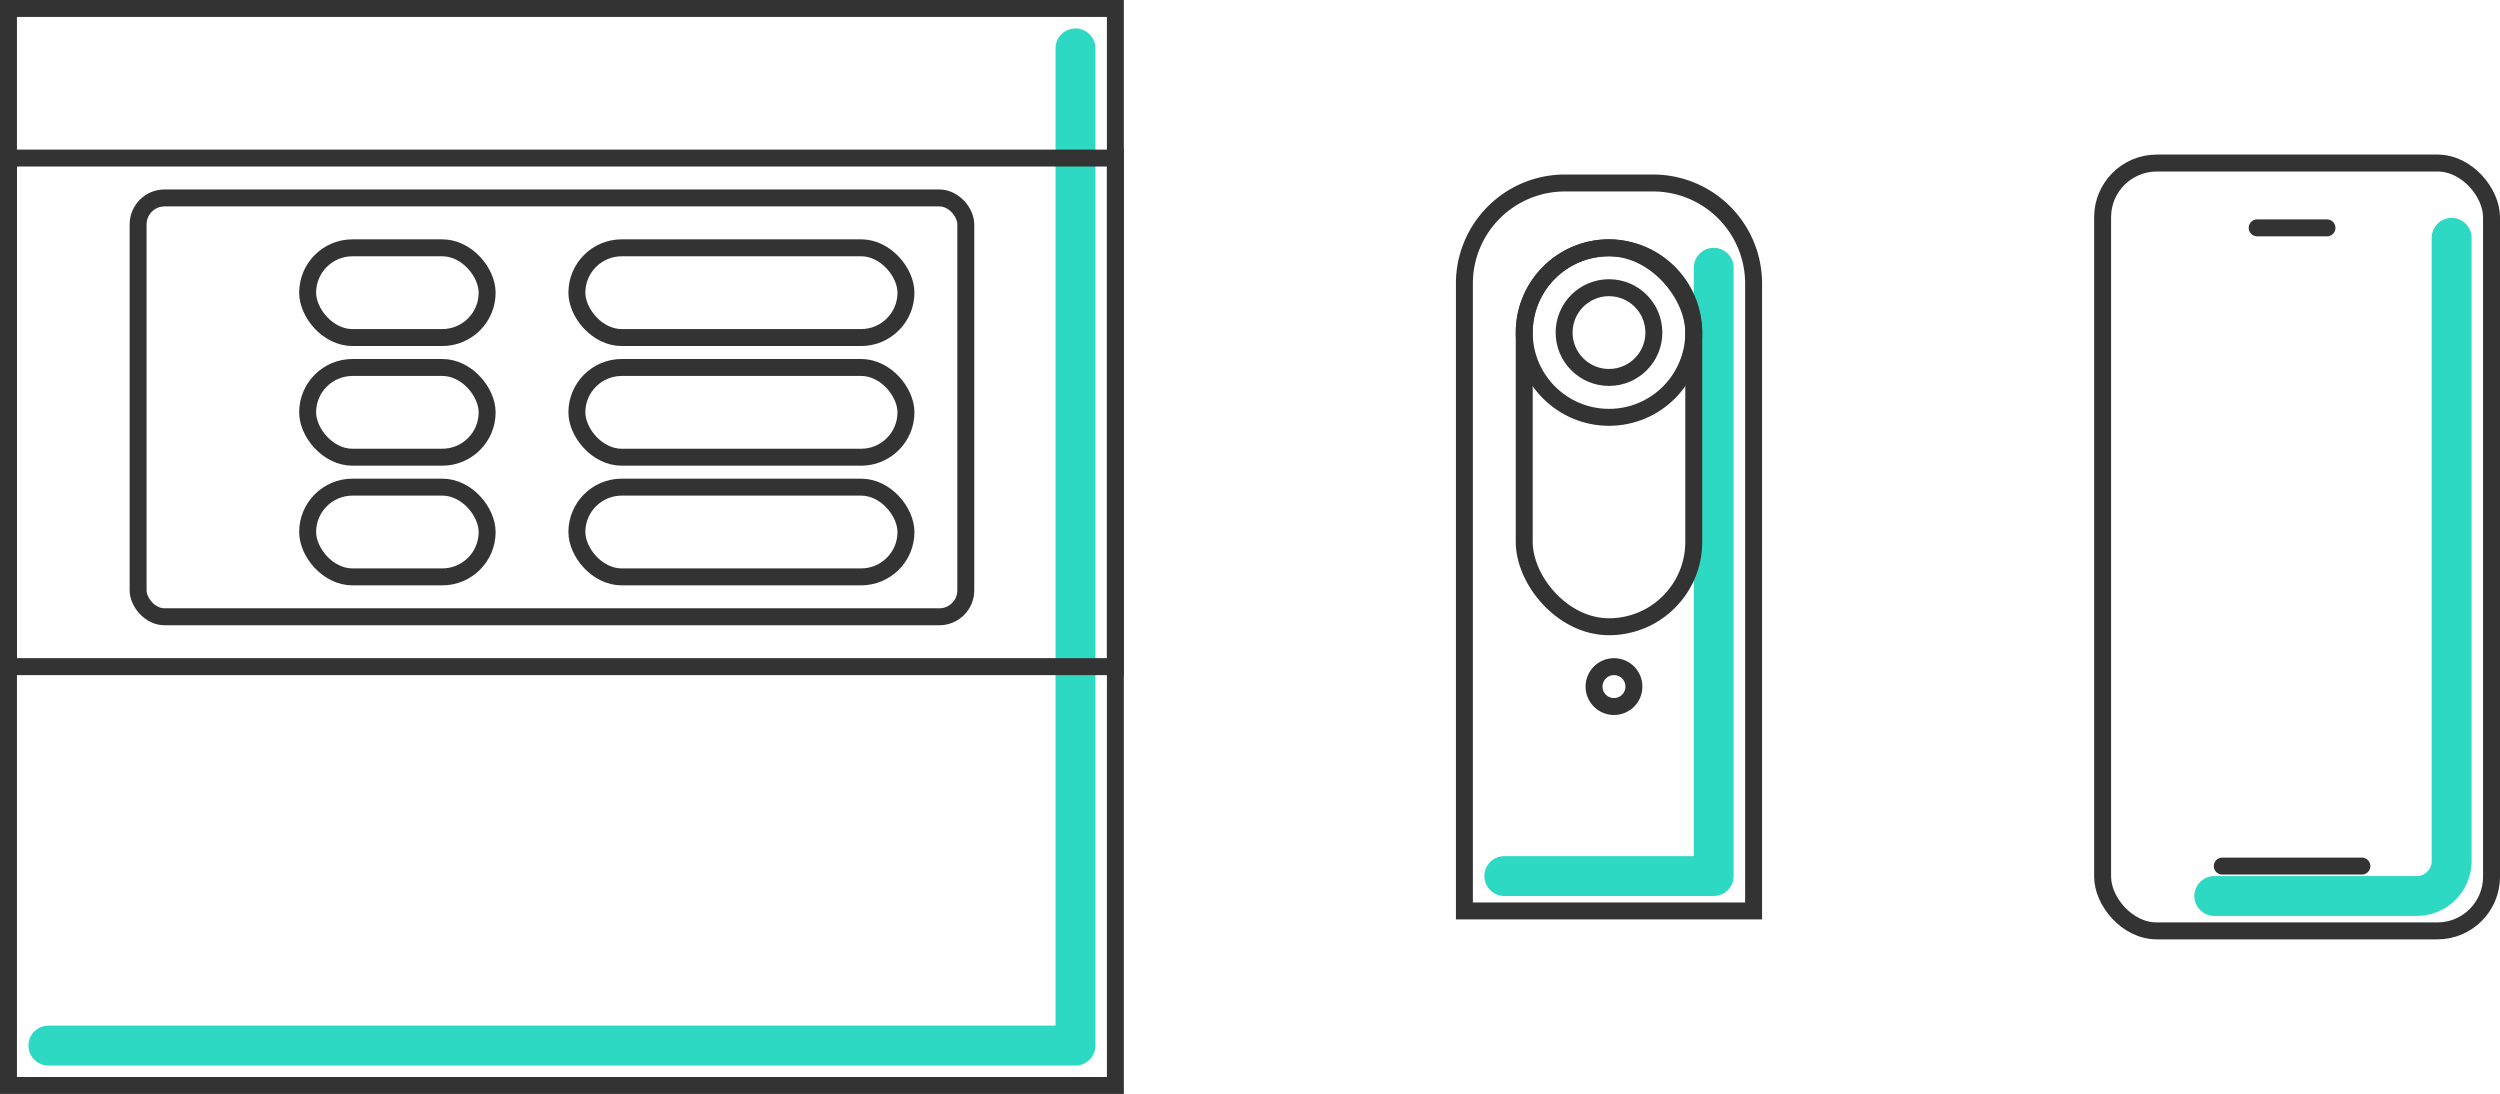 <svg xmlns="http://www.w3.org/2000/svg" viewBox="0 0 250.7 109.7"><defs><style>.cls-1,.cls-2,.cls-3{fill:none;}.cls-1{stroke:#2ed9c3;stroke-linejoin:round;stroke-width:4px;}.cls-1,.cls-3{stroke-linecap:round;}.cls-2,.cls-3{stroke:#333;stroke-miterlimit:10;stroke-width:1.7px;}</style></defs><g id="Layer_2" data-name="Layer 2"><g id="Layer_1-2" data-name="Layer 1"><path class="cls-1" d="M222.05,89.85h20.29a3.51,3.51,0,0,0,3.51-3.51V23.85"/><rect class="cls-2" x="210.85" y="16.35" width="39" height="77" rx="5.43"/><line class="cls-3" x1="226.35" y1="22.85" x2="233.35" y2="22.85"/><line class="cls-3" x1="222.85" y1="86.85" x2="236.85" y2="86.85"/><polyline class="cls-1" points="4.85 104.85 107.85 104.85 107.85 4.85"/><polyline class="cls-1" points="150.85 87.85 171.85 87.85 171.85 26.85"/><path class="cls-3" d="M156.93,18.35h8.84a10.08,10.08,0,0,1,10.08,10.08V91.35a0,0,0,0,1,0,0h-29a0,0,0,0,1,0,0V28.43A10.08,10.08,0,0,1,156.93,18.35Z"/><rect class="cls-3" x="152.85" y="24.85" width="17" height="38" rx="8.5"/><circle class="cls-3" cx="161.35" cy="33.35" r="8.5"/><circle class="cls-3" cx="161.35" cy="33.35" r="4.5"/><circle class="cls-3" cx="161.85" cy="68.85" r="2"/><rect class="cls-3" x="0.85" y="0.85" width="111" height="108"/><rect class="cls-3" x="0.85" y="15.85" width="111" height="51"/><rect class="cls-3" x="13.85" y="19.85" width="83" height="42" rx="2.65"/><rect class="cls-3" x="30.85" y="24.85" width="18" height="9" rx="4.5"/><rect class="cls-3" x="30.85" y="36.85" width="18" height="9" rx="4.5"/><rect class="cls-3" x="30.85" y="48.85" width="18" height="9" rx="4.5"/><rect class="cls-3" x="57.85" y="24.85" width="33" height="9" rx="4.5"/><rect class="cls-3" x="57.85" y="36.85" width="33" height="9" rx="4.5"/><rect class="cls-3" x="57.85" y="48.85" width="33" height="9" rx="4.5"/></g></g></svg>